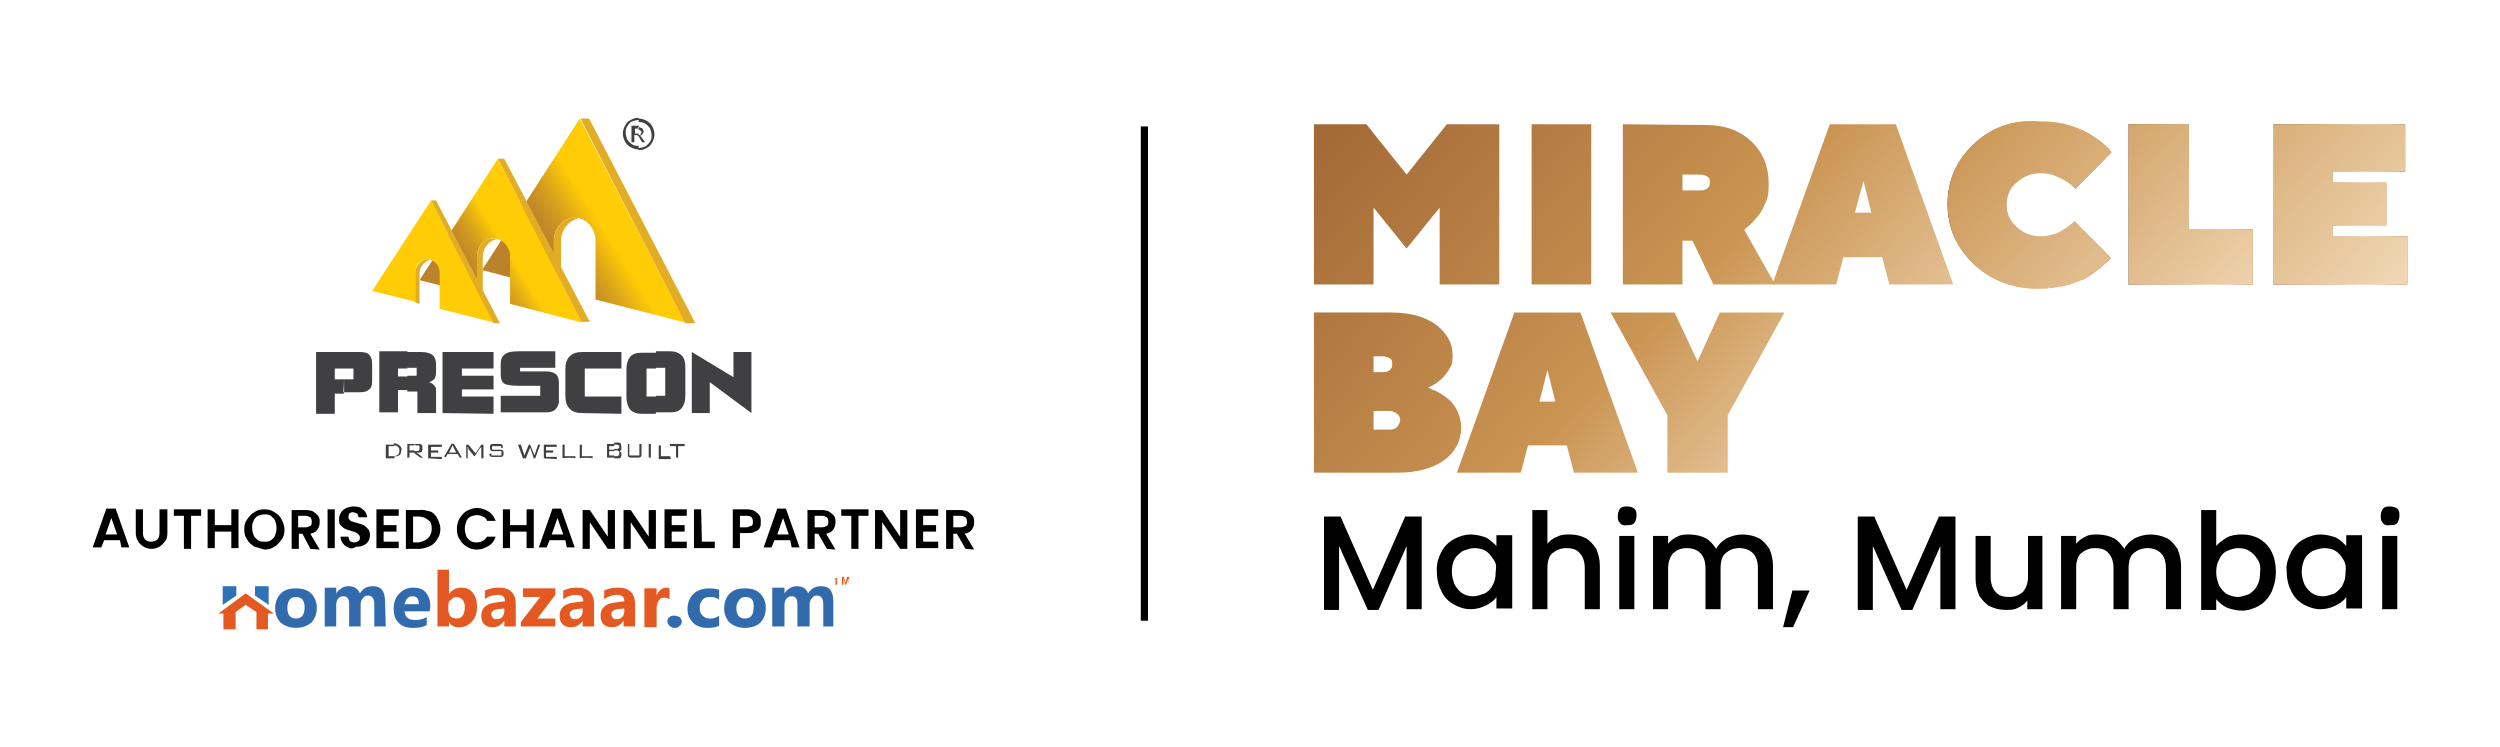 <?xml version="1.0" encoding="utf-8"?>
<!-- Generator: Adobe Illustrator 25.4.1, SVG Export Plug-In . SVG Version: 6.00 Build 0)  -->
<svg version="1.1" id="Layer_1" xmlns="http://www.w3.org/2000/svg" xmlns:xlink="http://www.w3.org/1999/xlink" x="0px" y="0px"
	 viewBox="0 0 348 104" style="enable-background:new 0 0 348 104;" xml:space="preserve">
<style type="text/css">
	.st0{fill:none;stroke:#000000;stroke-width:1.006;stroke-miterlimit:10;}
	.st1{enable-background:new    ;}
	
		.st2{clip-path:url(#SVGID_00000144318520001090330580000005434968428307302843_);fill:url(#SVGID_00000131329538558610398590000017025266857178249650_);}
	
		.st3{clip-path:url(#SVGID_00000062173940949204207710000013420872280905755776_);fill:url(#SVGID_00000096035847222933374050000012609843852966047398_);}
	
		.st4{clip-path:url(#SVGID_00000136400861585030673220000009385840537287651209_);fill:url(#SVGID_00000070816202709597401740000013222703335726615989_);}
	
		.st5{clip-path:url(#SVGID_00000090258993896213629410000006746309266534526351_);fill:url(#SVGID_00000062185307910219216470000000939999333803011732_);}
	.st6{fill:url(#SVGID_00000159434351346393709740000007304774682437013930_);}
	
		.st7{clip-path:url(#SVGID_00000003095370725673367190000006576890580094458771_);fill:url(#SVGID_00000102509772136158181700000016496986588544945299_);}
	.st8{fill:url(#SVGID_00000145756999079512887180000009605961047969959830_);}
	
		.st9{clip-path:url(#SVGID_00000090990810162060611270000013693613470604912275_);fill:url(#SVGID_00000100361150204317844730000007545567145470723983_);}
	.st10{fill:url(#SVGID_00000090263918876835487410000005557760823578699915_);}
	
		.st11{clip-path:url(#SVGID_00000023973455977482266380000010734813958312283019_);fill:url(#SVGID_00000152237471777233692530000003929608644976935077_);}
	
		.st12{clip-path:url(#SVGID_00000149376943961141094030000013058212332640410786_);fill:url(#SVGID_00000136370159514329268870000007539218680568403846_);}
	
		.st13{clip-path:url(#SVGID_00000153694226606476339130000011440119572758434191_);fill:url(#SVGID_00000063606508920449121460000015979823915139797390_);}
	
		.st14{clip-path:url(#SVGID_00000003068779231752930450000009694083450386127769_);fill:url(#SVGID_00000158031278962646646570000009363204185603198655_);}
	.st15{fill-rule:evenodd;clip-rule:evenodd;fill:#404042;}
	
		.st16{clip-path:url(#SVGID_00000170247045583988244830000007318814523761093538_);fill:url(#SVGID_00000127749580183593646540000010484553116487529127_);}
	.st17{fill-rule:evenodd;clip-rule:evenodd;fill:#E2AC24;}
	
		.st18{clip-path:url(#SVGID_00000049182874572984564390000007407294649244136332_);fill:url(#SVGID_00000053512103868239987680000001805564027026770312_);}
	.st19{fill-rule:evenodd;clip-rule:evenodd;fill:#FFCC06;}
	.st20{fill:#404042;}
	.st21{fill:#326AAE;}
	.st22{fill:#E45921;}
	.st23{fill-rule:evenodd;clip-rule:evenodd;fill:#2F72B8;}
	.st24{fill-rule:evenodd;clip-rule:evenodd;fill:#E45921;}
</style>
<g>
	<line class="st0" x1="159.3" y1="17.6" x2="159.3" y2="86.4"/>
	<g>
		<g class="st1">
			<path d="M197.9,71.9v12.9h-2.1V76l-3.9,8.9h-1.5l-4-8.9v8.9h-2.1V71.9h2.3l4.5,10.2l4.5-10.2H197.9z"/>
			<path d="M200.6,76.9c0.4-0.8,1-1.4,1.7-1.8s1.6-0.7,2.4-0.7c0.8,0,1.5,0.2,2.1,0.4c0.6,0.3,1,0.7,1.5,1.2v-1.5h2.2v10.2h-2.2
				v-1.6c-0.3,0.5-0.9,0.9-1.5,1.2s-1.3,0.5-2.1,0.5c-0.9,0-1.7-0.3-2.4-0.7c-0.7-0.4-1.3-1-1.7-1.9c-0.4-0.8-0.6-1.7-0.6-2.8
				S200.2,77.7,200.6,76.9z M207.9,77.9c-0.3-0.5-0.7-1-1.1-1.2c-0.4-0.3-1-0.4-1.6-0.4c-0.6,0-1,0.2-1.6,0.4
				c-0.4,0.3-0.9,0.7-1.1,1.1c-0.3,0.5-0.4,1.1-0.4,1.8c0,0.7,0.2,1.3,0.4,1.8c0.3,0.5,0.7,1,1.1,1.2c0.4,0.3,1,0.4,1.5,0.4
				c0.5,0,1-0.2,1.6-0.4c0.5-0.3,0.9-0.7,1.1-1.2c0.3-0.5,0.4-1.1,0.4-1.8C208.3,78.9,208.3,78.4,207.9,77.9z"/>
			<path d="M220.7,74.9c0.6,0.3,1.1,0.9,1.5,1.5c0.3,0.7,0.5,1.5,0.5,2.3v6.1h-2.1v-5.7c0-1-0.3-1.7-0.7-2.1c-0.4-0.5-1-0.7-1.9-0.7
				c-0.8,0-1.4,0.3-1.9,0.7c-0.5,0.4-0.7,1.2-0.7,2.1v5.7h-2.1V71h2.1v4.7c0.3-0.4,0.8-0.8,1.4-1c0.5-0.3,1.1-0.3,1.8-0.3
				C219.4,74.4,220.1,74.6,220.7,74.9z"/>
			<path d="M225.5,72.8c-0.3-0.3-0.3-0.6-0.3-1c0-0.3,0.1-0.7,0.3-1c0.3-0.3,0.6-0.3,1-0.3s0.7,0.1,1,0.3c0.3,0.3,0.3,0.6,0.3,1
				c0,0.3-0.1,0.7-0.3,1c-0.3,0.3-0.6,0.3-1,0.3C226.1,73.2,225.7,73.1,225.5,72.8z M227.5,74.6v10.2h-2.1V74.6H227.5z"/>
			<path d="M244.8,74.9c0.6,0.3,1.1,0.9,1.5,1.5c0.3,0.7,0.5,1.5,0.5,2.3v6.1h-2.1v-5.7c0-1-0.3-1.7-0.7-2.1c-0.4-0.4-1-0.7-1.9-0.7
				s-1.4,0.3-1.9,0.7c-0.5,0.4-0.7,1.2-0.7,2.1v5.7h-2.1v-5.7c0-1-0.3-1.7-0.7-2.1c-0.4-0.4-1-0.7-1.9-0.7s-1.4,0.3-1.9,0.7
				c-0.4,0.5-0.7,1.2-0.7,2.1v5.7h-2.1V74.6h2.1v1.1c0.3-0.4,0.8-0.8,1.3-1c0.5-0.3,1.1-0.3,1.7-0.3c0.8,0,1.6,0.2,2.2,0.5
				s1.1,0.9,1.5,1.5c0.3-0.6,0.8-1.1,1.5-1.5c0.7-0.3,1.4-0.5,2.1-0.5C243.4,74.4,244.2,74.6,244.8,74.9z"/>
			<path d="M251.9,82.2l-2.3,5.1h-1.4l1.3-5.1H251.9z"/>
			<path d="M272.2,71.9v12.9h-2.1V76l-3.9,8.9h-1.5l-4-8.9v8.9h-2.1V71.9h2.3l4.5,10.2l4.5-10.2H272.2z"/>
			<path d="M284.3,74.6v10.2h-2.1v-1.2c-0.3,0.4-0.8,0.8-1.3,1c-0.5,0.3-1.1,0.3-1.7,0.3c-0.8,0-1.6-0.2-2.2-0.5
				c-0.6-0.3-1.1-0.9-1.5-1.5c-0.3-0.7-0.5-1.5-0.5-2.3v-6h2.1v5.7c0,1,0.3,1.7,0.7,2.1c0.4,0.5,1,0.7,1.9,0.7
				c0.8,0,1.4-0.3,1.9-0.7c0.4-0.5,0.7-1.2,0.7-2.1v-5.7C282.3,74.6,284.3,74.6,284.3,74.6z"/>
			<path d="M301.6,74.9c0.6,0.3,1.1,0.9,1.5,1.5c0.3,0.7,0.5,1.5,0.5,2.3v6.1h-2.1v-5.7c0-1-0.3-1.7-0.7-2.1c-0.4-0.4-1-0.7-1.9-0.7
				c-0.8,0-1.4,0.3-1.9,0.7c-0.5,0.4-0.7,1.2-0.7,2.1v5.7h-2.1v-5.7c0-1-0.3-1.7-0.7-2.1c-0.4-0.5-1-0.7-1.9-0.7
				c-0.8,0-1.4,0.3-1.9,0.7c-0.5,0.4-0.7,1.2-0.7,2.1v5.7h-2.1V74.6h2.1v1.1c0.3-0.4,0.8-0.8,1.3-1c0.5-0.3,1.1-0.3,1.7-0.3
				c0.8,0,1.6,0.2,2.2,0.5c0.6,0.3,1.1,0.9,1.5,1.5c0.3-0.6,0.8-1.1,1.5-1.5c0.7-0.3,1.4-0.5,2.1-0.5
				C300.2,74.4,300.9,74.6,301.6,74.9z"/>
			<path d="M310,74.8c0.6-0.3,1.3-0.4,2.1-0.4c0.9,0,1.7,0.2,2.4,0.6s1.3,1,1.7,1.8c0.4,0.8,0.6,1.7,0.6,2.8c0,1-0.2,1.9-0.6,2.8
				c-0.4,0.8-1,1.5-1.7,1.9s-1.6,0.7-2.4,0.7c-0.8,0-1.5-0.2-2.1-0.4c-0.6-0.3-1.1-0.7-1.5-1.2v1.5h-2.1V71h2.1v5
				C308.8,75.6,309.4,75.2,310,74.8z M314.2,77.8c-0.3-0.5-0.7-0.9-1.1-1.1c-0.4-0.3-1-0.4-1.6-0.4c-0.5,0-1,0.2-1.5,0.4
				s-0.9,0.7-1.1,1.2c-0.3,0.5-0.4,1.1-0.4,1.8c0,0.7,0.2,1.3,0.4,1.8c0.3,0.5,0.7,1,1.1,1.2s1,0.4,1.5,0.4c0.5,0,1-0.2,1.6-0.4
				c0.4-0.3,0.9-0.7,1.1-1.2c0.3-0.5,0.4-1.1,0.4-1.8C314.7,79,314.6,78.3,314.2,77.8z"/>
			<path d="M318.9,76.9c0.4-0.8,1-1.4,1.7-1.8c0.7-0.4,1.6-0.7,2.4-0.7c0.8,0,1.5,0.2,2.1,0.4c0.6,0.3,1,0.7,1.5,1.2v-1.5h2.2v10.2
				h-2.2v-1.6c-0.3,0.5-0.9,0.9-1.5,1.2c-0.6,0.3-1.3,0.5-2.1,0.5c-0.9,0-1.7-0.3-2.4-0.7c-0.7-0.4-1.3-1-1.7-1.9
				c-0.4-0.8-0.6-1.7-0.6-2.8C318.2,78.6,318.5,77.7,318.9,76.9z M326.2,77.9c-0.3-0.5-0.7-1-1.1-1.2c-0.4-0.3-1-0.4-1.6-0.4
				c-0.5,0-1,0.2-1.6,0.4c-0.5,0.3-0.9,0.7-1.1,1.1s-0.4,1.1-0.4,1.8c0,0.7,0.2,1.3,0.4,1.8c0.3,0.5,0.7,1,1.1,1.2
				c0.4,0.3,1,0.4,1.5,0.4s1-0.2,1.6-0.4c0.4-0.3,0.9-0.7,1.1-1.2c0.3-0.5,0.4-1.1,0.4-1.8C326.6,78.9,326.5,78.4,326.2,77.9z"/>
			<path d="M331.7,72.8c-0.3-0.3-0.3-0.6-0.3-1c0-0.3,0.1-0.7,0.3-1c0.3-0.3,0.6-0.3,1-0.3s0.7,0.1,1,0.3c0.3,0.3,0.3,0.6,0.3,1
				c0,0.3-0.1,0.7-0.3,1c-0.3,0.3-0.6,0.3-1,0.3C332.3,73.2,331.9,73.1,331.7,72.8z M333.7,74.6v10.2h-2.1V74.6H333.7z"/>
		</g>
		<g>
			<g>
				<g>
					<g>
						<g>
							<defs>
								<polygon id="SVGID_1_" points="201.4,17.3 208.7,17.3 208.7,39.6 200.4,39.6 200.4,28.9 195.8,34.6 191.2,28.9 191.2,39.6 
									182.9,39.6 182.9,17.3 190.2,17.3 195.8,24.3 								"/>
							</defs>
							<clipPath id="SVGID_00000151535822835625039050000013698112462927394973_">
								<use xlink:href="#SVGID_1_"  style="overflow:visible;"/>
							</clipPath>
							
								<linearGradient id="SVGID_00000103970975293218191170000013174581254654172046_" gradientUnits="userSpaceOnUse" x1="-1938.264" y1="5.164" x2="-1937.774" y2="5.164" gradientTransform="matrix(408.381 379.723 -379.723 408.381 793656.438 733876.312)">
								<stop  offset="0" style="stop-color:#541513"/>
								<stop  offset="5.618000e-03" style="stop-color:#541513"/>
								<stop  offset="8.427000e-02" style="stop-color:#8C5027"/>
								<stop  offset="0.382" style="stop-color:#CA9452"/>
								<stop  offset="0.562" style="stop-color:#FFF1DB"/>
								<stop  offset="0.803" style="stop-color:#D6B089"/>
								<stop  offset="0.916" style="stop-color:#AA6B2E"/>
								<stop  offset="0.955" style="stop-color:#9B530D"/>
								<stop  offset="1" style="stop-color:#9B530D"/>
							</linearGradient>
							
								<polygon style="clip-path:url(#SVGID_00000151535822835625039050000013698112462927394973_);fill:url(#SVGID_00000103970975293218191170000013174581254654172046_);" points="
								194.9,4.4 219.8,27.6 196.7,52.4 171.8,29.2 							"/>
						</g>
					</g>
				</g>
			</g>
			<g>
				<g>
					<g>
						<g>
							<defs>
								<rect id="SVGID_00000101822621641366113220000004158439853996521896_" x="213.2" y="17.3" width="8.3" height="22.3"/>
							</defs>
							<clipPath id="SVGID_00000076576093139743442730000014647891916377531780_">
								<use xlink:href="#SVGID_00000101822621641366113220000004158439853996521896_"  style="overflow:visible;"/>
							</clipPath>
							
								<linearGradient id="SVGID_00000148645893275065006050000006374823517729958308_" gradientUnits="userSpaceOnUse" x1="-1938.264" y1="5.191" x2="-1937.774" y2="5.191" gradientTransform="matrix(408.381 379.723 -379.723 408.381 793676.75 733854.438)">
								<stop  offset="0" style="stop-color:#541513"/>
								<stop  offset="5.618000e-03" style="stop-color:#541513"/>
								<stop  offset="8.427000e-02" style="stop-color:#8C5027"/>
								<stop  offset="0.382" style="stop-color:#CA9452"/>
								<stop  offset="0.562" style="stop-color:#FFF1DB"/>
								<stop  offset="0.803" style="stop-color:#D6B089"/>
								<stop  offset="0.916" style="stop-color:#AA6B2E"/>
								<stop  offset="0.955" style="stop-color:#9B530D"/>
								<stop  offset="1" style="stop-color:#9B530D"/>
							</linearGradient>
							
								<polygon style="clip-path:url(#SVGID_00000076576093139743442730000014647891916377531780_);fill:url(#SVGID_00000148645893275065006050000006374823517729958308_);" points="
								217,13.1 232.6,27.6 217.6,43.7 202.1,29.2 							"/>
						</g>
					</g>
				</g>
			</g>
			<g>
				<g>
					<g>
						<g>
							<defs>
								<path id="SVGID_00000060031528658150238190000012960676450158374334_" d="M234.2,24.3h2.5c0.3,0,0.7,0.1,1,0.3
									c0.3,0.2,0.3,0.4,0.3,0.8s-0.1,0.6-0.3,0.8c-0.3,0.2-0.5,0.3-1,0.3h-2.5V24.3z M225.9,17.3v22.3h8.3v-6.1h1.4l2.9,6.1h8.6
									l-4.3-7.6l0.3-0.3c0.3-0.2,0.5-0.4,0.9-0.8c0.3-0.3,0.7-0.8,1-1.2c0.3-0.4,0.6-1.1,0.9-1.8c0.3-0.7,0.3-1.6,0.3-2.4
									c0-2.3-0.8-4.3-2.4-5.8c-1.7-1.6-3.8-2.3-6.4-2.3L225.9,17.3L225.9,17.3z"/>
							</defs>
							<clipPath id="SVGID_00000021806112432822791690000014012540344420137379_">
								<use xlink:href="#SVGID_00000060031528658150238190000012960676450158374334_"  style="overflow:visible;"/>
							</clipPath>
							
								<linearGradient id="SVGID_00000096046811368629924920000014008122617216187289_" gradientUnits="userSpaceOnUse" x1="-1938.264" y1="5.208" x2="-1937.774" y2="5.208" gradientTransform="matrix(408.381 379.723 -379.723 408.381 793692.25 733837.812)">
								<stop  offset="0" style="stop-color:#541513"/>
								<stop  offset="5.618000e-03" style="stop-color:#541513"/>
								<stop  offset="8.427000e-02" style="stop-color:#8C5027"/>
								<stop  offset="0.382" style="stop-color:#CA9452"/>
								<stop  offset="0.562" style="stop-color:#FFF1DB"/>
								<stop  offset="0.803" style="stop-color:#D6B089"/>
								<stop  offset="0.916" style="stop-color:#AA6B2E"/>
								<stop  offset="0.955" style="stop-color:#9B530D"/>
								<stop  offset="1" style="stop-color:#9B530D"/>
							</linearGradient>
							
								<polygon style="clip-path:url(#SVGID_00000021806112432822791690000014012540344420137379_);fill:url(#SVGID_00000096046811368629924920000014008122617216187289_);" points="
								235.8,6.7 258.3,27.6 237.3,50.2 214.8,29.2 							"/>
						</g>
					</g>
				</g>
			</g>
			<g>
				<g>
					<g>
						<g>
							<defs>
								<path id="SVGID_00000031198145271956466090000009258423952198040476_" d="M259.4,25.2l1.1,4.4h-2.3L259.4,25.2z M254.7,17.3
									l-8,22.3h8.9l1-3.8h5.4l1,3.8h8.9l-8-22.3H254.7z"/>
							</defs>
							<clipPath id="SVGID_00000026847844679113002710000007440453822941995191_">
								<use xlink:href="#SVGID_00000031198145271956466090000009258423952198040476_"  style="overflow:visible;"/>
							</clipPath>
							
								<linearGradient id="SVGID_00000153693215309344958280000014032524291005129919_" gradientUnits="userSpaceOnUse" x1="-1938.264" y1="5.234" x2="-1937.774" y2="5.234" gradientTransform="matrix(408.381 379.723 -379.723 408.381 793712.812 733815.688)">
								<stop  offset="0" style="stop-color:#541513"/>
								<stop  offset="5.618000e-03" style="stop-color:#541513"/>
								<stop  offset="8.427000e-02" style="stop-color:#8C5027"/>
								<stop  offset="0.382" style="stop-color:#CA9452"/>
								<stop  offset="0.595" style="stop-color:#FFF1DB"/>
								<stop  offset="0.827" style="stop-color:#D6B089"/>
								<stop  offset="0.922" style="stop-color:#AA6B2E"/>
								<stop  offset="0.955" style="stop-color:#9B530D"/>
								<stop  offset="1" style="stop-color:#9B530D"/>
							</linearGradient>
							
								<polygon style="clip-path:url(#SVGID_00000026847844679113002710000007440453822941995191_);fill:url(#SVGID_00000153693215309344958280000014032524291005129919_);" points="
								258.5,4.7 283.1,27.6 260.3,52.2 235.7,29.2 							"/>
						</g>
					</g>
				</g>
			</g>
			<g>
				<g>
					
						<linearGradient id="SVGID_00000021802394093441013130000016785991856604304025_" gradientUnits="userSpaceOnUse" x1="271.022" y1="-444.462" x2="293.822" y2="-444.462" gradientTransform="matrix(1 0 0 -1 0 -416)">
						<stop  offset="0" style="stop-color:#541513"/>
						<stop  offset="5.618000e-03" style="stop-color:#541513"/>
						<stop  offset="8.427000e-02" style="stop-color:#8C5027"/>
						<stop  offset="0.382" style="stop-color:#CA9452"/>
						<stop  offset="0.562" style="stop-color:#FFF1DB"/>
						<stop  offset="0.803" style="stop-color:#D6B089"/>
						<stop  offset="0.916" style="stop-color:#AA6B2E"/>
						<stop  offset="0.955" style="stop-color:#9B530D"/>
						<stop  offset="1" style="stop-color:#9B530D"/>
					</linearGradient>
					
						<path id="SVGID_00000140003703873491223910000008453620950487885963_" style="fill:url(#SVGID_00000021802394093441013130000016785991856604304025_);" d="
						M274.7,20.1c-2.4,2.3-3.6,5.1-3.6,8.3s1.2,6,3.6,8.3c2.4,2.3,5.5,3.5,9.1,3.5c1.2,0,2.4-0.2,3.6-0.4c1.1-0.3,2.1-0.7,2.8-1
						c0.7-0.4,1.4-0.9,2-1.4c0.6-0.5,1-0.9,1.2-1c0.2-0.2,0.3-0.3,0.4-0.5l-5-5.1l-0.6,0.5c-0.3,0.3-1,0.7-1.7,1.1
						c-0.8,0.3-1.7,0.5-2.4,0.5c-1.3,0-2.4-0.4-3.4-1.3c-1-0.9-1.4-1.9-1.4-3.1c0-1.2,0.4-2.3,1.4-3.1c1-0.9,2.1-1.3,3.4-1.3
						c0.9,0,1.7,0.2,2.5,0.6c0.9,0.4,1.4,0.8,1.7,1c0.3,0.3,0.4,0.4,0.6,0.6l5-5.1l-0.3-0.4c-0.3-0.3-0.7-0.7-1.2-1.1
						c-0.6-0.4-1.2-0.9-2-1.3c-0.8-0.4-1.7-0.8-2.9-1.1c-1.1-0.3-2.3-0.4-3.6-0.4C280.2,16.6,277.1,17.8,274.7,20.1"/>
				</g>
				<g>
					<g>
						<g>
							<defs>
								<path id="SVGID_00000149384359751368061200000008080674080476829368_" d="M274.7,20.1c-2.4,2.3-3.6,5.1-3.6,8.3
									s1.2,6,3.6,8.3c2.4,2.3,5.5,3.5,9.1,3.5c1.2,0,2.4-0.2,3.6-0.4c1.1-0.3,2.1-0.7,2.8-1c0.7-0.4,1.4-0.9,2-1.4
									c0.6-0.5,1-0.9,1.2-1c0.2-0.2,0.3-0.3,0.4-0.5l-5-5.1l-0.6,0.5c-0.3,0.3-1,0.7-1.7,1.1c-0.8,0.3-1.7,0.5-2.4,0.5
									c-1.3,0-2.4-0.4-3.4-1.3c-1-0.9-1.4-1.9-1.4-3.1c0-1.2,0.4-2.3,1.4-3.1c1-0.9,2.1-1.3,3.4-1.3c0.9,0,1.7,0.2,2.5,0.6
									c0.9,0.4,1.4,0.8,1.7,1c0.3,0.3,0.4,0.4,0.6,0.6l5-5.1l-0.3-0.4c-0.3-0.3-0.7-0.7-1.2-1.1c-0.6-0.4-1.2-0.9-2-1.3
									c-0.8-0.4-1.7-0.8-2.9-1.1c-1.1-0.3-2.3-0.4-3.6-0.4C280.2,16.6,277.1,17.8,274.7,20.1"/>
							</defs>
							<clipPath id="SVGID_00000179628349519709689010000007046176052407838391_">
								<use xlink:href="#SVGID_00000149384359751368061200000008080674080476829368_"  style="overflow:visible;"/>
							</clipPath>
							
								<linearGradient id="SVGID_00000049922343507784642130000015387053590528857791_" gradientUnits="userSpaceOnUse" x1="-1938.264" y1="5.277" x2="-1937.774" y2="5.277" gradientTransform="matrix(408.381 379.723 -379.723 408.381 793739.625 733786.812)">
								<stop  offset="0" style="stop-color:#541513"/>
								<stop  offset="5.618000e-03" style="stop-color:#541513"/>
								<stop  offset="8.427000e-02" style="stop-color:#8C5027"/>
								<stop  offset="0.429" style="stop-color:#CA9452"/>
								<stop  offset="0.657" style="stop-color:#FFF1DB"/>
								<stop  offset="0.824" style="stop-color:#D6B089"/>
								<stop  offset="0.921" style="stop-color:#AA6B2E"/>
								<stop  offset="0.955" style="stop-color:#9B530D"/>
								<stop  offset="1" style="stop-color:#9B530D"/>
							</linearGradient>
							
								<polygon style="clip-path:url(#SVGID_00000179628349519709689010000007046176052407838391_);fill:url(#SVGID_00000049922343507784642130000015387053590528857791_);" points="
								281.6,5.3 305.6,27.6 283.2,51.6 259.2,29.2 							"/>
						</g>
					</g>
				</g>
			</g>
			<g>
				<g>
					
						<linearGradient id="SVGID_00000121973107125893269230000014987800717997768585_" gradientUnits="userSpaceOnUse" x1="296.362" y1="-444.419" x2="313.577" y2="-444.419" gradientTransform="matrix(1 0 0 -1 0 -416)">
						<stop  offset="0" style="stop-color:#541513"/>
						<stop  offset="5.618000e-03" style="stop-color:#541513"/>
						<stop  offset="8.427000e-02" style="stop-color:#8C5027"/>
						<stop  offset="0.452" style="stop-color:#CA9452"/>
						<stop  offset="0.664" style="stop-color:#FFF1DB"/>
						<stop  offset="0.824" style="stop-color:#D6B089"/>
						<stop  offset="0.921" style="stop-color:#AA6B2E"/>
						<stop  offset="0.955" style="stop-color:#9B530D"/>
						<stop  offset="1" style="stop-color:#9B530D"/>
					</linearGradient>
					
						<polygon id="SVGID_00000029731021901003426670000004444399898157357725_" style="fill:url(#SVGID_00000121973107125893269230000014987800717997768585_);" points="
						296.3,17.3 296.3,39.6 313.6,39.6 313.6,31.9 304.7,31.9 304.7,17.3 					"/>
				</g>
				<g>
					<g>
						<g>
							<defs>
								<polygon id="SVGID_00000123434124856665221510000011699994312385300874_" points="296.3,17.3 296.3,39.6 313.6,39.6 
									313.6,31.9 304.7,31.9 304.7,17.3 								"/>
							</defs>
							<clipPath id="SVGID_00000183213012731426316390000004731223014205625488_">
								<use xlink:href="#SVGID_00000123434124856665221510000011699994312385300874_"  style="overflow:visible;"/>
							</clipPath>
							
								<linearGradient id="SVGID_00000176014852509334860170000011174112083793817764_" gradientUnits="userSpaceOnUse" x1="-1938.264" y1="5.291" x2="-1937.774" y2="5.291" gradientTransform="matrix(408.381 379.723 -379.723 408.381 793755.438 733769.875)">
								<stop  offset="0" style="stop-color:#541513"/>
								<stop  offset="5.618000e-03" style="stop-color:#541513"/>
								<stop  offset="8.427000e-02" style="stop-color:#8C5027"/>
								<stop  offset="0.452" style="stop-color:#CA9452"/>
								<stop  offset="0.664" style="stop-color:#FFF1DB"/>
								<stop  offset="0.824" style="stop-color:#D6B089"/>
								<stop  offset="0.921" style="stop-color:#AA6B2E"/>
								<stop  offset="0.955" style="stop-color:#9B530D"/>
								<stop  offset="1" style="stop-color:#9B530D"/>
							</linearGradient>
							
								<polygon style="clip-path:url(#SVGID_00000183213012731426316390000004731223014205625488_);fill:url(#SVGID_00000176014852509334860170000011174112083793817764_);" points="
								304.3,8.7 324.7,27.6 305.6,48.2 285.2,29.2 							"/>
						</g>
					</g>
				</g>
			</g>
			<g>
				<g>
					
						<linearGradient id="SVGID_00000171704394038364026370000014000687070704786820_" gradientUnits="userSpaceOnUse" x1="316.446" y1="-444.419" x2="335.092" y2="-444.419" gradientTransform="matrix(1 0 0 -1 0 -416)">
						<stop  offset="0" style="stop-color:#541513"/>
						<stop  offset="5.618000e-03" style="stop-color:#541513"/>
						<stop  offset="8.427000e-02" style="stop-color:#8C5027"/>
						<stop  offset="0.452" style="stop-color:#CA9452"/>
						<stop  offset="0.664" style="stop-color:#FFF1DB"/>
						<stop  offset="0.824" style="stop-color:#D6B089"/>
						<stop  offset="0.921" style="stop-color:#AA6B2E"/>
						<stop  offset="0.955" style="stop-color:#9B530D"/>
						<stop  offset="1" style="stop-color:#9B530D"/>
					</linearGradient>
					
						<polygon id="SVGID_00000088131851520255069900000008027334421450841001_" style="fill:url(#SVGID_00000171704394038364026370000014000687070704786820_);" points="
						316.5,17.3 316.5,39.6 335.1,39.6 335.1,32.9 324.7,32.9 324.7,31.4 332.2,31.4 332.2,25.4 324.7,25.4 324.7,23.9 334.8,23.9 
						334.8,17.3 					"/>
				</g>
				<g>
					<g>
						<g>
							<defs>
								<polygon id="SVGID_00000152948576985692256810000006052464897174875561_" points="316.5,17.3 316.5,39.6 335.1,39.6 
									335.1,32.9 324.7,32.9 324.7,31.4 332.2,31.4 332.2,25.4 324.7,25.4 324.7,23.9 334.8,23.9 334.8,17.3 								"/>
							</defs>
							<clipPath id="SVGID_00000031907659538387215070000014900303174283301541_">
								<use xlink:href="#SVGID_00000152948576985692256810000006052464897174875561_"  style="overflow:visible;"/>
							</clipPath>
							
								<linearGradient id="SVGID_00000144321770798345018210000006808446523268995471_" gradientUnits="userSpaceOnUse" x1="-1938.264" y1="5.328" x2="-1937.774" y2="5.328" gradientTransform="matrix(408.381 379.723 -379.723 408.381 793779.125 733744.312)">
								<stop  offset="0" style="stop-color:#541513"/>
								<stop  offset="5.618000e-03" style="stop-color:#541513"/>
								<stop  offset="8.427000e-02" style="stop-color:#8C5027"/>
								<stop  offset="0.479" style="stop-color:#CA9452"/>
								<stop  offset="0.715" style="stop-color:#FFF1DB"/>
								<stop  offset="0.824" style="stop-color:#D6B089"/>
								<stop  offset="0.921" style="stop-color:#AA6B2E"/>
								<stop  offset="0.955" style="stop-color:#9B530D"/>
								<stop  offset="1" style="stop-color:#9B530D"/>
							</linearGradient>
							
								<polygon style="clip-path:url(#SVGID_00000031907659538387215070000014900303174283301541_);fill:url(#SVGID_00000144321770798345018210000006808446523268995471_);" points="
								325.1,8 346.2,27.6 326.5,48.9 305.3,29.2 							"/>
						</g>
					</g>
				</g>
			</g>
			<g>
				<g>
					<g>
						<g>
							<defs>
								<path id="SVGID_00000077313021343008930820000000857821580301757586_" d="M191.2,57.2h2.3c0.3,0,0.7,0.2,1,0.4
									c0.3,0.3,0.4,0.5,0.4,0.9c0,0.3-0.2,0.6-0.4,0.9c-0.3,0.3-0.6,0.4-1,0.4h-2.3V57.2z M191.2,49.6h1.3c0.3,0,0.7,0.1,1,0.3
									c0.3,0.2,0.3,0.4,0.3,0.8c0,0.3-0.1,0.6-0.3,0.8c-0.3,0.2-0.5,0.3-1,0.3h-1.3V49.6z M182.9,43.5v22.3h11.5
									c2.9,0,5.1-0.6,6.7-1.8c1.6-1.2,2.3-2.8,2.3-4.5c0-0.8-0.2-1.5-0.5-2.2c-0.3-0.7-0.7-1.2-1.1-1.6c-0.4-0.3-0.9-0.7-1.4-1
									c-0.5-0.3-0.9-0.4-1.1-0.5c-0.2-0.1-0.3-0.2-0.5-0.2l0.3-0.2c0.3-0.1,0.5-0.3,0.9-0.5c0.3-0.3,0.7-0.5,1-0.9
									c0.3-0.3,0.6-0.8,0.9-1.3c0.3-0.5,0.3-1.1,0.3-1.7c0-1.7-0.8-3-2.3-4.2c-1.5-1.1-3.6-1.7-6.3-1.7L182.9,43.5L182.9,43.5
									L182.9,43.5z"/>
							</defs>
							<clipPath id="SVGID_00000138541843568528116650000001934396603058793106_">
								<use xlink:href="#SVGID_00000077313021343008930820000000857821580301757586_"  style="overflow:visible;"/>
							</clipPath>
							
								<linearGradient id="SVGID_00000014606513037757649120000001658375442910935202_" gradientUnits="userSpaceOnUse" x1="-1938.264" y1="5.118" x2="-1937.774" y2="5.118" gradientTransform="matrix(408.381 379.723 -379.723 408.381 793624.812 733910.312)">
								<stop  offset="0" style="stop-color:#541513"/>
								<stop  offset="5.618000e-03" style="stop-color:#541513"/>
								<stop  offset="8.427000e-02" style="stop-color:#8C5027"/>
								<stop  offset="0.382" style="stop-color:#CA9452"/>
								<stop  offset="0.562" style="stop-color:#FFF1DB"/>
								<stop  offset="0.803" style="stop-color:#D6B089"/>
								<stop  offset="0.916" style="stop-color:#AA6B2E"/>
								<stop  offset="0.955" style="stop-color:#9B530D"/>
								<stop  offset="1" style="stop-color:#9B530D"/>
							</linearGradient>
							
								<polygon style="clip-path:url(#SVGID_00000138541843568528116650000001934396603058793106_);fill:url(#SVGID_00000014606513037757649120000001658375442910935202_);" points="
								192.5,33.2 214.6,53.8 193.9,76.1 171.8,55.5 							"/>
						</g>
					</g>
				</g>
			</g>
			<g>
				<g>
					<g>
						<g>
							<defs>
								<path id="SVGID_00000011027130167707804570000012658061279314149053_" d="M215.4,51.5l1.1,4.4h-2.2L215.4,51.5z M210.8,43.5
									l-8,22.3h8.9l1-3.8h5.4l1,3.8h8.9l-8-22.3H210.8z"/>
							</defs>
							<clipPath id="SVGID_00000121259379503990228820000002020866652432773516_">
								<use xlink:href="#SVGID_00000011027130167707804570000012658061279314149053_"  style="overflow:visible;"/>
							</clipPath>
							
								<linearGradient id="SVGID_00000012468057038246343800000005628756867069672620_" gradientUnits="userSpaceOnUse" x1="-1938.264" y1="5.143" x2="-1937.774" y2="5.143" gradientTransform="matrix(408.381 379.723 -379.723 408.381 793644.562 733889.125)">
								<stop  offset="0" style="stop-color:#541513"/>
								<stop  offset="5.618000e-03" style="stop-color:#541513"/>
								<stop  offset="8.427000e-02" style="stop-color:#8C5027"/>
								<stop  offset="0.382" style="stop-color:#CA9452"/>
								<stop  offset="0.562" style="stop-color:#FFF1DB"/>
								<stop  offset="0.803" style="stop-color:#D6B089"/>
								<stop  offset="0.916" style="stop-color:#AA6B2E"/>
								<stop  offset="0.955" style="stop-color:#9B530D"/>
								<stop  offset="1" style="stop-color:#9B530D"/>
							</linearGradient>
							
								<polygon style="clip-path:url(#SVGID_00000121259379503990228820000002020866652432773516_);fill:url(#SVGID_00000012468057038246343800000005628756867069672620_);" points="
								214.5,30.9 239.2,53.8 216.3,78.3 191.7,55.5 							"/>
						</g>
					</g>
				</g>
			</g>
			<g>
				<g>
					<g>
						<g>
							<defs>
								<polygon id="SVGID_00000096024814319486842190000006776969065715224201_" points="239.4,43.5 236.3,50.3 233.1,43.5 
									224.2,43.5 232.1,57.8 232.1,65.8 240.5,65.8 240.5,57.8 248.4,43.5 								"/>
							</defs>
							<clipPath id="SVGID_00000054237634810405004300000002225596189905800598_">
								<use xlink:href="#SVGID_00000096024814319486842190000006776969065715224201_"  style="overflow:visible;"/>
							</clipPath>
							
								<linearGradient id="SVGID_00000085929353440545113090000015948924712003078576_" gradientUnits="userSpaceOnUse" x1="-1938.264" y1="5.189" x2="-1937.774" y2="5.189" gradientTransform="matrix(408.381 379.723 -379.723 408.381 793671.812 733859.75)">
								<stop  offset="0" style="stop-color:#541513"/>
								<stop  offset="5.618000e-03" style="stop-color:#541513"/>
								<stop  offset="8.427000e-02" style="stop-color:#8C5027"/>
								<stop  offset="0.382" style="stop-color:#CA9452"/>
								<stop  offset="0.562" style="stop-color:#FFF1DB"/>
								<stop  offset="0.803" style="stop-color:#D6B089"/>
								<stop  offset="0.916" style="stop-color:#AA6B2E"/>
								<stop  offset="0.955" style="stop-color:#9B530D"/>
								<stop  offset="1" style="stop-color:#9B530D"/>
							</linearGradient>
							
								<polygon style="clip-path:url(#SVGID_00000054237634810405004300000002225596189905800598_);fill:url(#SVGID_00000085929353440545113090000015948924712003078576_);" points="
								235.4,31.4 259.6,53.8 237.2,77.9 213,55.5 							"/>
						</g>
					</g>
				</g>
			</g>
		</g>
	</g>
	<g>
		<g>
			<path class="st15" d="M91.3,57.5v-2.4h1.3v-3.9h-1.3v-2.3h2c0.7,0,1.2,0.2,1.6,0.6s0.5,1,0.5,1.7v3.9c0,0.8-0.2,1.3-0.5,1.7
				s-0.8,0.6-1.6,0.6h-2V57.5z M96.3,57.5V49l5.8,3.5V49h2.5v8.5l-5.8-4.3v4.3H96.3z M91.3,49v2.3H90v3.9h1.3v2.4h-2
				c-0.7,0-1.2-0.2-1.6-0.6c-0.3-0.4-0.5-1-0.5-1.7v-3.9c0-0.8,0.2-1.3,0.5-1.7s0.8-0.6,1.6-0.6h2V49z M56.7,54.3v-2H58v-1.1h-1.3
				V49h2c0.7,0,1.2,0.2,1.5,0.4c0.3,0.3,0.5,0.7,0.5,1.3v1.1c0,0.4-0.1,0.7-0.2,0.9c-0.2,0.2-0.4,0.4-0.8,0.5
				c0.4,0.1,0.6,0.3,0.8,0.5s0.2,0.5,0.2,0.9v2.9h-2.6v-3h-1.4V54.3z M61.6,57.5V49h7.1v2.3h-4.4v1h4.4v1.9h-4.4v1h4.4v2.4
				L61.6,57.5L61.6,57.5z M69.7,57.5v-2.4h5.5v-1.4h-3c-1,0-1.7-0.1-2-0.3s-0.5-0.6-0.5-1.2v-1.6c0-0.6,0.2-1,0.6-1.3s1-0.4,1.9-0.4
				h5.1v2.3h-4.9v0.5h3.5c0.7,0,1.1,0.1,1.5,0.4c0.3,0.3,0.4,0.7,0.4,1.2v2.6c0,0.4-0.2,0.8-0.5,1.1s-0.8,0.4-1.3,0.4h-6.3V57.5z
				 M81,57.5c-0.8,0-1.3-0.2-1.7-0.6c-0.4-0.4-0.6-1-0.6-1.7v-3.9c0-0.7,0.2-1.3,0.6-1.7s1-0.6,1.7-0.6h5.5v2.3h-5.1v3.9h5.1v2.4
				L81,57.5L81,57.5z M47.9,52.8h1.3v-1.5h-1.3V49h2.2c0.6,0,1.1,0.1,1.3,0.4c0.3,0.3,0.4,0.7,0.4,1.3V53c0,0.6-0.1,1-0.4,1.2
				c-0.3,0.3-0.7,0.4-1.3,0.4h-2.3L47.9,52.8L47.9,52.8z M56.7,49v2.3h-1.3v1.1h1.3v1.9h-1.3v3.1h-2.6v-8.5h3.9V49z M46.6,52.8h1.3
				v2h-1.3v2.8H44V49h3.9v2.3h-1.3C46.6,51.2,46.6,52.8,46.6,52.8z"/>
			<g>
				<g>
					<g>
						<defs>
							<path id="SVGID_00000127735041754398508590000003393610606090016676_" d="M67.1,37.6l10,2.6v-6.7c0-1.7,1.3-3.2,2.9-3.2
								s2.9,1.5,2.9,3.2v8.2l12.5,3.2L80.7,16.5L67.1,37.6z"/>
						</defs>
						<clipPath id="SVGID_00000040532624979313725040000008402423955806953109_">
							<use xlink:href="#SVGID_00000127735041754398508590000003393610606090016676_"  style="overflow:visible;"/>
						</clipPath>
						
							<linearGradient id="SVGID_00000108987202159166104240000014896197456166125229_" gradientUnits="userSpaceOnUse" x1="-1621.479" y1="565.332" x2="-1620.928" y2="565.332" gradientTransform="matrix(-12.359 7.723 7.723 12.359 -24323.08 5565.483)">
							<stop  offset="0" style="stop-color:#FFCC05"/>
							<stop  offset="3.875601e-02" style="stop-color:#FBC807"/>
							<stop  offset="0.456" style="stop-color:#D9A21B"/>
							<stop  offset="0.791" style="stop-color:#C48B27"/>
							<stop  offset="1" style="stop-color:#BC822B"/>
						</linearGradient>
						
							<polygon style="clip-path:url(#SVGID_00000040532624979313725040000008402423955806953109_);fill:url(#SVGID_00000108987202159166104240000014896197456166125229_);" points="
							108.1,37 75.1,57.6 54.5,24.5 87.5,3.8 						"/>
					</g>
				</g>
			</g>
			<path class="st17" d="M80,30.3L80,30.3c0.2,0,0.3,0,0.5,0.1c-1.3,0.3-2.4,1.6-2.4,3.1v7l-1-0.3v-6.7C77.1,31.8,78.4,30.3,80,30.3
				"/>
			<polygon class="st17" points="82,16.5 96.8,45 95.4,45 80.8,16.5 			"/>
			<path class="st17" d="M68.7,33.2L68.7,33.2c0.1,0,0.3,0,0.4,0.1c-1.1,0.2-1.9,1.3-1.9,2.5v5.6l-0.8-0.2v-5.4
				C66.4,34.3,67.4,33.2,68.7,33.2"/>
			<polygon class="st17" points="70.2,22.1 82.1,44.8 80.9,44.8 69.3,22.1 			"/>
			<path class="st15" d="M88.9,16.5c0.3,0,0.7,0.1,1.1,0.3c0.3,0.2,0.6,0.4,0.8,0.8s0.3,0.7,0.3,1.1s-0.1,0.7-0.3,1.1
				s-0.4,0.6-0.8,0.8c-0.3,0.2-0.7,0.3-1.1,0.3l0,0v-0.3l0,0c0.3,0,0.6-0.1,0.9-0.2c0.3-0.2,0.5-0.4,0.7-0.7
				c0.2-0.3,0.2-0.6,0.2-0.9s-0.1-0.6-0.2-0.9c-0.2-0.3-0.4-0.5-0.7-0.7C89.5,17,89.2,17,88.9,17l0,0V16.5L88.9,16.5z M88.9,19
				c0.1,0.1,0.2,0.3,0.3,0.5l0.2,0.3h0.4l-0.3-0.4c-0.1-0.2-0.2-0.3-0.3-0.4c-0.1-0.1-0.1-0.1-0.2-0.1c0.2,0,0.3-0.1,0.4-0.2
				s0.2-0.3,0.2-0.4s-0.1-0.2-0.1-0.3s-0.2-0.2-0.3-0.2c-0.1-0.1-0.2-0.1-0.4-0.1V18c0.1,0,0.2,0,0.2,0.1c0.1,0,0.1,0.1,0.2,0.1
				c0.1,0.1,0.1,0.1,0.1,0.2s-0.1,0.2-0.1,0.3c-0.1,0.1-0.2,0.1-0.3,0.1L88.9,19L88.9,19z M88.9,20.8c-0.4,0-0.7-0.1-1.1-0.3
				c-0.3-0.2-0.6-0.4-0.8-0.8s-0.3-0.7-0.3-1.1s0.1-0.7,0.3-1.1s0.4-0.6,0.8-0.8c0.3-0.2,0.7-0.3,1.1-0.3v0.3
				c-0.3,0-0.6,0.1-0.9,0.2s-0.5,0.4-0.7,0.7c-0.2,0.3-0.2,0.6-0.2,0.9s0.1,0.6,0.2,0.9c0.2,0.3,0.4,0.5,0.7,0.7
				c0.3,0.2,0.6,0.2,0.9,0.2V20.8z M88.9,17.5c-0.1,0-0.1,0-0.2,0h-0.8v2.3h0.4v-1h0.2c0.1,0,0.2,0,0.3,0.1c0,0,0.1,0,0.1,0.1v-0.4
				c-0.1,0-0.1,0-0.1,0h-0.4v-0.7h0.4c0.1,0,0.1,0,0.2,0C88.9,17.9,88.9,17.5,88.9,17.5z"/>
			<g>
				<g>
					<g>
						<defs>
							<path id="SVGID_00000173155330008459185880000003504702978444121254_" d="M58.4,39l8,2v-5.3c0-1.4,1-2.5,2.3-2.5
								c1.2,0,2.3,1.1,2.3,2.5v6.6l10,2.6L69.3,22.1L58.4,39z"/>
						</defs>
						<clipPath id="SVGID_00000135690125863889999040000016001231690094630571_">
							<use xlink:href="#SVGID_00000173155330008459185880000003504702978444121254_"  style="overflow:visible;"/>
						</clipPath>
						
							<linearGradient id="SVGID_00000103245247214136553560000007829619553961509815_" gradientUnits="userSpaceOnUse" x1="-1622.656" y1="568.719" x2="-1622.105" y2="568.719" gradientTransform="matrix(-11.885 7.427 7.427 11.885 -23439.69 5325.203)">
							<stop  offset="0" style="stop-color:#FFCC05"/>
							<stop  offset="8.234035e-02" style="stop-color:#F4C00B"/>
							<stop  offset="0.306" style="stop-color:#DCA519"/>
							<stop  offset="0.532" style="stop-color:#CA9123"/>
							<stop  offset="0.762" style="stop-color:#BF8629"/>
							<stop  offset="1" style="stop-color:#BC822B"/>
						</linearGradient>
						
							<polygon style="clip-path:url(#SVGID_00000135690125863889999040000016001231690094630571_);fill:url(#SVGID_00000103245247214136553560000007829619553961509815_);" points="
							91.1,38.5 64.7,55 48.2,28.5 74.6,12 						"/>
					</g>
				</g>
			</g>
			<path class="st19" d="M60,27.9l8.8,17L61.2,43v-5c0-1.1-0.8-1.9-1.7-1.9c-1,0-1.7,0.8-1.7,1.9v4l-6-1.5L60,27.9z"/>
			<path class="st17" d="M59.5,36.1L59.5,36.1c0.1,0,0.2,0,0.3,0.1c-0.8,0.2-1.4,1-1.4,1.9v4.2l-0.6-0.2v-4
				C57.8,37,58.6,36.1,59.5,36.1"/>
			<polygon class="st17" points="60.7,27.9 69.6,45 68.7,45 60,27.9 			"/>
			<path class="st20" d="M93.3,63.5L93.3,63.5l0.1,0.3h-0.1V63.5z M93.3,62.1h0.8v1.6h0.3v-1.6h0.9v-0.3h-2L93.3,62.1L93.3,62.1z
				 M93.3,62.1L93.3,62.1l-0.1-0.3h0.1V62.1z M93.3,63.5H92V62h-0.3v1.9h1.7L93.3,63.5L93.3,63.5z M85.5,63.8v-0.3h0.4
				c0.1,0,0.1,0,0.2-0.1s0.1-0.1,0.1-0.2V63c0-0.1,0-0.2-0.1-0.2c-0.1-0.1-0.1-0.1-0.2-0.1h-0.4v-0.2h0.4c0.1,0,0.1,0,0.2-0.1
				c0.1,0,0.1-0.1,0.1-0.1v-0.2c0-0.1,0-0.1-0.1-0.1c0,0-0.1-0.1-0.2-0.1h-0.4v-0.3h0.6c0.2,0,0.2,0.1,0.3,0.1
				c0.1,0.4,0.1,0.5,0.1,0.6v0.2c0,0.1,0,0.2-0.1,0.2s-0.1,0.1-0.2,0.1c0.1,0,0.2,0.1,0.2,0.1c0.1,0.1,0.1,0.2,0.1,0.3v0.2
				c0,0.1-0.1,0.2-0.1,0.3c-0.1,0.1-0.2,0.1-0.4,0.1L85.5,63.8L85.5,63.8z M87.6,61.8v1.6H89v-1.6h0.3v1.5c0,0.2-0.1,0.3-0.1,0.3
				s-0.2,0.1-0.3,0.1h-1.1c-0.2,0-0.3-0.1-0.3-0.1c-0.1-0.1-0.1-0.2-0.1-0.3v-1.5H87.6z M90.3,61.8h0.3v1.9h-0.3V61.8z M85.5,61.8
				v0.3h-0.7v0.5h0.7v0.2h-0.7v0.6h0.7v0.3h-1v-1.9C84.5,61.8,85.5,61.8,85.5,61.8z M63,63.2V63h0.5L63,62v-0.2h0.2l1.1,1.9H64
				l-0.3-0.5H63z M65.1,62.2C65.1,62.3,65.1,62.3,65.1,62.2c0,0.1,0,0.2,0,0.3v1.3h-0.2v-1.9h0.3l1,1.2l0.8-1.2h0.3v1.9H67v-1.3
				v-0.1c0-0.1,0-0.1,0-0.2c0,0.1-0.1,0.1-0.1,0.1c0,0.1-0.1,0.1-0.1,0.1l-0.7,1.1H66l-0.8-1l0,0C65.2,62.3,65.2,62.2,65.1,62.2
				 M69.8,62.1h-1.3v0.5h1.2c0.2,0,0.3,0.1,0.3,0.1s0.1,0.2,0.1,0.3v0.2c0,0.2-0.1,0.3-0.1,0.3c-0.1,0.1-0.2,0.1-0.3,0.1h-1.2
				c-0.2,0-0.3-0.1-0.3-0.1s-0.1-0.2-0.1-0.3l0,0l0.3-0.1v0.3h1.4v-0.6h-1.2c-0.2,0-0.3-0.1-0.3-0.1s-0.1-0.2-0.1-0.3v-0.2
				c0-0.2,0.1-0.3,0.1-0.3c0.1-0.1,0.2-0.1,0.3-0.1h1c0.2,0,0.3,0.1,0.3,0.1C70,62,70,62.2,70,62.2v0.1l-0.3,0.1L69.8,62.1
				L69.8,62.1z M72.8,63.8l-0.7-1.9h0.4l0.5,1.5l0.6-1.5h0.2l0.6,1.5l0.5-1.5h0.3l-0.7,1.9h-0.2l-0.5-1.5l-0.6,1.5H72.8z M75.7,63.8
				v-1.9h1.8v0.3H76v0.5h1v0.3h-1v0.6h1.5v0.3L75.7,63.8L75.7,63.8z M78.3,63.8v-1.9h0.3v1.6h1.5v0.3C80.1,63.7,78.3,63.7,78.3,63.8
				z M80.7,63.8v-1.9H81v1.6h1.5v0.3C82.5,63.7,80.7,63.7,80.7,63.8z M63,61.8V62l0,0l-0.5,1H63v0.2h-0.7l-0.2,0.4h-0.3l1.1-1.9
				L63,61.8L63,61.8z M57.7,63.1v-0.3h0.4c0.1,0,0.1,0,0.2-0.1c0.1-0.1,0.1-0.1,0.1-0.2v-0.3c0-0.1,0-0.1-0.1-0.2c0,0,0,0-0.1,0
				h-0.4v-0.2h0.6c0.2,0,0.2,0.1,0.3,0.1c0.1,0.1,0.1,0.2,0.1,0.3v0.4c0,0.1-0.1,0.2-0.1,0.3C58.6,63,58.4,63,58.3,63H58l0.9,0.7
				h-0.4L57.7,63.1z M59.6,63.8v-1.9h1.9v0.3H60v0.5h1v0.3h-1v0.6h1.5v0.3L59.6,63.8L59.6,63.8z M54.8,63.5c0.3,0,0.4-0.1,0.6-0.2
				c0.1-0.1,0.2-0.3,0.2-0.6c0-0.2-0.1-0.4-0.2-0.5S55.1,62,54.8,62v-0.3c0.2,0,0.3,0,0.4,0.1c0.1,0,0.2,0.1,0.3,0.1
				c0.1,0.1,0.2,0.2,0.3,0.3c0.1,0.2,0.1,0.3,0.1,0.4s-0.1,0.3-0.1,0.5c-0.1,0.2-0.2,0.3-0.3,0.3c-0.1,0.1-0.2,0.1-0.3,0.1
				S55,63.6,54.8,63.5L54.8,63.5z M57.7,61.8V62H57v0.7h0.7V63h-0.1H57v0.7h-0.3v-1.9H57.7L57.7,61.8z M54.8,62.1h-0.7v1.4h0.7h0.1
				v0.3h-0.1h-1.1v-1.9h1.1h0.1L54.8,62.1L54.8,62.1"/>
		</g>
		<g>
			<g>
				<path d="M16.7,75.2h-2.2l-0.4,1h-1.2l1.9-5.4h1.3l1.9,5.4h-1.1L16.7,75.2z M16.3,74.4l-0.8-2.3l-0.8,2.3H16.3z"/>
				<path d="M19.9,70.9v3.3c0,0.4,0.1,0.7,0.3,0.9c0.2,0.2,0.5,0.3,0.8,0.3c0.4,0,0.7-0.1,0.9-0.3c0.2-0.2,0.3-0.5,0.3-0.9v-3.3h1.1
					v3.3c0,0.5-0.1,0.9-0.3,1.1c-0.2,0.3-0.5,0.6-0.8,0.8c-0.4,0.2-0.7,0.3-1.1,0.3s-0.8-0.1-1.1-0.3c-0.3-0.2-0.6-0.4-0.8-0.8
					c-0.2-0.3-0.3-0.7-0.3-1.1v-3.3H19.9z"/>
				<path d="M28,70.9v0.9h-1.4v4.6h-1v-4.6h-1.4v-0.9H28z"/>
				<path d="M33.2,70.9v5.4h-1v-2.3h-2.3v2.3h-1v-5.4h1v2.2h2.3v-2.2H33.2z"/>
				<path d="M35.4,76.1c-0.4-0.3-0.8-0.6-1-1c-0.3-0.4-0.4-0.9-0.4-1.4c0-0.6,0.1-1,0.4-1.4c0.3-0.4,0.6-0.8,1-1
					c0.4-0.3,0.9-0.4,1.4-0.4s1,0.1,1.4,0.4c0.4,0.2,0.8,0.6,1,1c0.2,0.4,0.4,0.9,0.4,1.4c0,0.6-0.1,1-0.4,1.4c-0.3,0.4-0.6,0.8-1,1
					c-0.4,0.3-0.9,0.4-1.4,0.4C36.4,76.4,35.9,76.2,35.4,76.1z M37.7,75.2c0.3-0.2,0.5-0.4,0.6-0.7c0.1-0.3,0.2-0.6,0.2-1
					c0-0.4-0.1-0.7-0.2-1c-0.1-0.3-0.4-0.5-0.6-0.7c-0.3-0.2-0.6-0.2-0.9-0.2s-0.6,0.1-0.9,0.2c-0.3,0.2-0.5,0.4-0.6,0.7
					c-0.2,0.3-0.2,0.7-0.2,1c0,0.4,0.1,0.7,0.2,1c0.1,0.3,0.4,0.5,0.6,0.7c0.3,0.2,0.6,0.2,0.9,0.2C37.2,75.4,37.5,75.4,37.7,75.2z"
					/>
				<path d="M43.2,76.4l-1.1-2.1h-0.5v2.1h-1v-5.4h2c0.4,0,0.8,0.1,1,0.2c0.3,0.2,0.5,0.4,0.7,0.6c0.2,0.3,0.2,0.6,0.2,0.9
					c0,0.4-0.1,0.7-0.3,1s-0.5,0.5-1,0.6l1.3,2.2L43.2,76.4L43.2,76.4z M41.5,73.4h1c0.3,0,0.5-0.1,0.7-0.2c0.2-0.1,0.2-0.4,0.2-0.6
					c0-0.3-0.1-0.5-0.2-0.6c-0.2-0.1-0.4-0.2-0.7-0.2h-1V73.4z"/>
				<path d="M46.6,70.9v5.4h-1v-5.4H46.6z"/>
				<path d="M48.5,76.2c-0.3-0.1-0.6-0.3-0.8-0.6s-0.3-0.6-0.3-0.9h1.1c0,0.2,0.1,0.4,0.2,0.6c0.1,0.1,0.4,0.2,0.6,0.2
					c0.3,0,0.5-0.1,0.6-0.2c0.2-0.1,0.2-0.3,0.2-0.5s-0.1-0.3-0.2-0.4c-0.1-0.1-0.2-0.2-0.4-0.3s-0.4-0.1-0.6-0.2
					c-0.4-0.1-0.7-0.2-0.9-0.3s-0.4-0.3-0.6-0.5c-0.2-0.2-0.2-0.5-0.2-0.9c0-0.3,0.1-0.6,0.3-0.9s0.4-0.4,0.7-0.6
					c0.3-0.1,0.7-0.2,1-0.2c0.6,0,1,0.1,1.3,0.4c0.4,0.3,0.6,0.7,0.6,1.1h-1.2c0-0.2-0.1-0.4-0.2-0.5c-0.2-0.1-0.4-0.2-0.6-0.2
					c-0.2,0-0.4,0.1-0.5,0.2c0,0.1-0.1,0.3-0.1,0.5s0.1,0.3,0.2,0.4c0.1,0.1,0.2,0.2,0.4,0.2c0.1,0.1,0.4,0.1,0.6,0.2
					c0.4,0.1,0.7,0.2,0.9,0.3s0.4,0.3,0.6,0.5c0.2,0.2,0.3,0.5,0.3,0.9c0,0.3-0.1,0.6-0.2,0.8c-0.2,0.3-0.4,0.5-0.7,0.6
					c-0.3,0.2-0.7,0.2-1,0.2C49.1,76.4,48.7,76.4,48.5,76.2z"/>
				<path d="M53.4,71.8v1.3h1.8v0.9h-1.8v1.4h2.1v0.9h-3.1v-5.4h3.1v0.9H53.4L53.4,71.8z"/>
				<path d="M59.9,71.2c0.5,0.2,0.8,0.6,1,1c0.2,0.4,0.4,0.9,0.4,1.4s-0.1,1-0.4,1.4c-0.2,0.4-0.6,0.8-1,1c-0.5,0.2-1,0.4-1.5,0.4
					h-1.9v-5.4h1.9C58.9,70.9,59.4,71.1,59.9,71.2z M59.6,74.9c0.3-0.3,0.5-0.8,0.5-1.3s-0.1-1-0.5-1.2c-0.3-0.3-0.8-0.5-1.3-0.5
					h-0.8v3.6h0.8C58.8,75.4,59.3,75.2,59.6,74.9z"/>
				<path d="M64,72.1c0.3-0.4,0.6-0.8,1-1s0.9-0.4,1.4-0.4s1.1,0.2,1.6,0.5s0.8,0.8,1,1.3h-1.2c-0.1-0.3-0.3-0.5-0.6-0.6
					c-0.2-0.1-0.5-0.2-0.8-0.2c-0.3,0-0.6,0.1-0.9,0.2c-0.3,0.2-0.5,0.4-0.6,0.7c-0.1,0.3-0.2,0.6-0.2,1c0,0.4,0.1,0.7,0.2,1
					c0.1,0.3,0.3,0.5,0.6,0.7c0.3,0.2,0.6,0.2,0.9,0.2c0.3,0,0.6-0.1,0.8-0.2c0.2-0.1,0.4-0.3,0.6-0.6H69c-0.2,0.6-0.5,1-1,1.3
					s-1,0.5-1.6,0.5c-0.5,0-1-0.1-1.4-0.4c-0.4-0.2-0.8-0.6-1-1c-0.3-0.4-0.4-0.9-0.4-1.4C63.6,73.1,63.7,72.6,64,72.1z"/>
				<path d="M74.3,70.9v5.4h-1v-2.3H71v2.3h-1v-5.4h1v2.2h2.3v-2.2H74.3z"/>
				<path d="M78.7,75.2h-2.2l-0.4,1H75l1.9-5.4h1.2l1.9,5.4h-1.1L78.7,75.2z M78.4,74.4l-0.8-2.3l-0.8,2.3H78.4z"/>
				<path d="M85.6,76.4h-1l-2.5-3.7v3.7h-1v-5.4h1l2.5,3.7v-3.7h1V76.4z"/>
				<path d="M91.3,76.4h-1l-2.5-3.7v3.7h-1v-5.4h1l2.5,3.7v-3.7h1V76.4z"/>
				<path d="M93.5,71.8v1.3h1.8v0.9h-1.8v1.4h2.1v0.9h-3.1v-5.4h3.1v0.9H93.5L93.5,71.8z"/>
				<path d="M97.7,75.4h1.8v0.9h-2.9v-5.4h1L97.7,75.4L97.7,75.4z"/>
				<path d="M105.8,73.4c-0.1,0.3-0.4,0.5-0.7,0.6c-0.3,0.2-0.7,0.2-1.1,0.2h-1v2.1h-1v-5.4h2c0.4,0,0.8,0.1,1,0.2
					c0.3,0.2,0.5,0.4,0.7,0.6c0.2,0.3,0.2,0.6,0.2,0.9C105.9,72.9,105.9,73.2,105.8,73.4z M104.6,73.2c0.2-0.1,0.2-0.3,0.2-0.6
					c0-0.6-0.3-0.8-0.9-0.8H103v1.6h0.9C104.2,73.4,104.4,73.2,104.6,73.2z"/>
				<path d="M110,75.2h-2.2l-0.4,1h-1.1l1.9-5.4h1.2l1.9,5.4h-1.1L110,75.2z M109.8,74.4l-0.8-2.3l-0.8,2.3H109.8z"/>
				<path d="M115.1,76.4l-1.2-2.1h-0.5v2.1h-1v-5.4h2c0.4,0,0.8,0.1,1,0.2c0.3,0.2,0.5,0.4,0.7,0.6c0.2,0.3,0.2,0.6,0.2,0.9
					c0,0.4-0.1,0.7-0.3,1c-0.2,0.3-0.5,0.5-1,0.6l1.3,2.2L115.1,76.4L115.1,76.4z M113.4,73.4h1c0.3,0,0.5-0.1,0.7-0.2
					c0.2-0.1,0.2-0.4,0.2-0.6c0-0.3-0.1-0.5-0.2-0.6c-0.2-0.1-0.4-0.2-0.7-0.2h-1V73.4z"/>
				<path d="M120.9,70.9v0.9h-1.4v4.6h-1v-4.6h-1.4v-0.9H120.9z"/>
				<path d="M126.3,76.4h-1l-2.5-3.7v3.7h-1v-5.4h1l2.5,3.7v-3.7h1V76.4z"/>
				<path d="M128.5,71.8v1.3h1.8v0.9h-1.8v1.4h2.1v0.9h-3.1v-5.4h3.1v0.9H128.5L128.5,71.8z"/>
				<path d="M134.4,76.4l-1.2-2.1h-0.5v2.1h-1v-5.4h2c0.4,0,0.8,0.1,1,0.2c0.3,0.2,0.5,0.4,0.7,0.6c0.2,0.3,0.2,0.6,0.2,0.9
					c0,0.4-0.1,0.7-0.3,1s-0.5,0.5-1,0.6l1.3,2.2L134.4,76.4L134.4,76.4z M132.7,73.4h1c0.3,0,0.5-0.1,0.7-0.2
					c0.2-0.1,0.2-0.4,0.2-0.6c0-0.3-0.1-0.5-0.2-0.6c-0.2-0.1-0.4-0.2-0.7-0.2h-1V73.4z"/>
			</g>
			<g>
				<path class="st21" d="M41.2,87.4c-0.9,0-1.6-0.3-2.1-0.7c-0.5-0.5-0.8-1.2-0.8-2c0-0.9,0.3-1.6,0.8-2.1s1.2-0.7,2.1-0.7
					c0.9,0,1.6,0.2,2.1,0.7s0.8,1.2,0.8,2c0,0.9-0.3,1.6-0.8,2.1C42.8,87.1,42.1,87.4,41.2,87.4z M41.2,83.1c-0.4,0-0.7,0.1-0.9,0.4
					S40,84.1,40,84.6c0,1,0.4,1.5,1.2,1.5s1.2-0.5,1.2-1.6C42.4,83.6,42,83.1,41.2,83.1z"/>
				<path class="st21" d="M53.7,87.2h-1.6v-3.1c0-0.8-0.3-1.2-0.9-1.2c-0.3,0-0.5,0.1-0.7,0.4c-0.2,0.2-0.3,0.5-0.3,0.9v3h-1.6v-3.1
					c0-0.8-0.3-1.1-0.8-1.1c-0.3,0-0.5,0.1-0.7,0.3s-0.3,0.5-0.3,0.9v3h-1.6v-5.4h1.6v0.8l0,0c0.2-0.3,0.4-0.5,0.7-0.7
					s0.6-0.3,1-0.3c0.8,0,1.3,0.3,1.6,1c0.4-0.7,1-1,1.8-1c1.2,0,1.7,0.7,1.7,2.2L53.7,87.2L53.7,87.2z"/>
				<path class="st21" d="M59.8,85.1h-3.5c0.1,0.8,0.5,1.2,1.5,1.2c0.6,0,1.1-0.1,1.6-0.4V87c-0.5,0.3-1.1,0.4-1.9,0.4
					c-0.9,0-1.5-0.2-2-0.7s-0.7-1.1-0.7-2c0-0.9,0.3-1.6,0.8-2.1s1.1-0.8,1.9-0.8c0.8,0,1.4,0.2,1.8,0.7c0.4,0.5,0.6,1.1,0.6,1.9
					L59.8,85.1L59.8,85.1z M58.3,84.1c0-0.8-0.3-1.1-0.9-1.1c-0.3,0-0.5,0.1-0.7,0.3s-0.3,0.5-0.4,0.8
					C56.3,84.1,58.3,84.1,58.3,84.1z"/>
				<path class="st21" d="M93.9,87.4c-0.3,0-0.5-0.1-0.7-0.3c-0.2-0.2-0.3-0.4-0.3-0.6c0-0.3,0.1-0.5,0.3-0.6
					c0.2-0.2,0.4-0.2,0.7-0.2c0.3,0,0.5,0.1,0.7,0.2c0.2,0.2,0.3,0.4,0.3,0.6c0,0.3-0.1,0.5-0.3,0.6C94.4,87.4,94.2,87.4,93.9,87.4z
					"/>
				<path class="st21" d="M100.1,87.1c-0.4,0.2-0.9,0.3-1.6,0.3c-0.8,0-1.5-0.2-2-0.7s-0.8-1.1-0.8-1.9c0-0.9,0.3-1.6,0.8-2.1
					s1.3-0.8,2.2-0.8c0.6,0,1.1,0.1,1.4,0.2v1.4c-0.3-0.3-0.7-0.4-1.2-0.4s-0.9,0.1-1.1,0.4c-0.3,0.3-0.4,0.7-0.4,1.1
					c0,0.5,0.1,0.8,0.4,1.1c0.3,0.3,0.6,0.4,1.1,0.4c0.4,0,0.8-0.1,1.2-0.4V87.1z"/>
				<path class="st21" d="M103.7,87.4c-0.9,0-1.6-0.3-2.1-0.7c-0.5-0.5-0.8-1.2-0.8-2c0-0.9,0.3-1.6,0.8-2.1s1.2-0.7,2.1-0.7
					s1.6,0.2,2.1,0.7s0.8,1.2,0.8,2c0,0.9-0.3,1.6-0.8,2.1C105.4,87.1,104.6,87.4,103.7,87.4z M103.8,83.1c-0.4,0-0.7,0.1-0.9,0.4
					s-0.4,0.6-0.4,1.1c0,1,0.4,1.5,1.2,1.5c0.8,0,1.2-0.5,1.2-1.6C105,83.6,104.6,83.1,103.8,83.1z"/>
				<path class="st21" d="M116.2,87.2h-1.6v-3.1c0-0.8-0.3-1.2-0.9-1.2c-0.3,0-0.5,0.1-0.7,0.4c-0.2,0.2-0.3,0.5-0.3,0.9v3H111v-3.1
					c0-0.8-0.3-1.1-0.8-1.1c-0.3,0-0.5,0.1-0.7,0.3s-0.3,0.5-0.3,0.9v3h-1.7v-5.4h1.7v0.8l0,0c0.2-0.3,0.4-0.5,0.7-0.7
					c0.3-0.2,0.6-0.3,1-0.3c0.8,0,1.3,0.3,1.6,1c0.4-0.7,1-1,1.8-1c1.2,0,1.7,0.7,1.7,2.2v3.4H116.2z"/>
				<path class="st22" d="M62.5,86.6L62.5,86.6v0.6h-1.6v-7.9h1.6v3.4l0,0c0.4-0.6,1-0.9,1.7-0.9c0.7,0,1.2,0.2,1.6,0.7
					c0.4,0.5,0.6,1.1,0.6,1.9c0,0.9-0.2,1.6-0.7,2.1c-0.4,0.5-1,0.8-1.7,0.8C63.3,87.4,62.8,87.1,62.5,86.6z M62.4,84.4v0.5
					c0,0.3,0.1,0.6,0.3,0.9c0.2,0.2,0.5,0.3,0.8,0.3c0.4,0,0.7-0.1,0.9-0.4c0.2-0.3,0.3-0.7,0.3-1.2c0-0.4-0.1-0.8-0.3-1
					c-0.2-0.2-0.5-0.4-0.8-0.4s-0.6,0.1-0.8,0.4C62.5,83.6,62.4,83.9,62.4,84.4z"/>
				<path class="st22" d="M71.8,87.2h-1.6v-0.8l0,0c-0.4,0.6-0.9,0.9-1.6,0.9c-0.5,0-0.9-0.1-1.2-0.4c-0.3-0.3-0.4-0.7-0.4-1.2
					c0-1,0.6-1.6,1.8-1.8l1.5-0.2c0-0.6-0.3-0.9-1-0.9s-1.3,0.2-1.8,0.6v-1.2c0.2-0.1,0.5-0.2,0.9-0.3c0.4-0.1,0.8-0.1,1.1-0.1
					c1.5,0,2.3,0.8,2.3,2.3V87.2z M70.2,85.1v-0.4l-1,0.1c-0.5,0.1-0.8,0.3-0.8,0.7c0,0.2,0.1,0.3,0.2,0.5c0.1,0.1,0.3,0.2,0.5,0.2
					c0.3,0,0.6-0.1,0.8-0.3C70.1,85.6,70.2,85.4,70.2,85.1z"/>
				<polygon class="st22" points="77.3,87.2 72.5,87.2 72.5,86.6 75.2,83.1 72.8,83.1 72.8,81.9 77.3,81.9 77.3,82.8 74.8,86.1 
					77.3,86.1 				"/>
				<path class="st22" d="M82.7,87.2h-1.6v-0.8l0,0c-0.4,0.6-0.9,0.9-1.6,0.9c-0.5,0-0.9-0.1-1.2-0.4c-0.3-0.3-0.4-0.7-0.4-1.2
					c0-1,0.6-1.6,1.8-1.8l1.5-0.2c0-0.6-0.3-0.9-1-0.9c-0.6,0-1.2,0.2-1.8,0.6v-1.2c0.2-0.1,0.5-0.2,0.9-0.3s0.8-0.1,1.1-0.1
					c1.5,0,2.3,0.8,2.3,2.3C82.7,84.1,82.7,87.2,82.7,87.2z M81.1,85.1v-0.4l-1,0.1c-0.5,0.1-0.8,0.3-0.8,0.7c0,0.2,0.1,0.3,0.2,0.5
					c0.1,0.1,0.3,0.2,0.5,0.2c0.3,0,0.6-0.1,0.8-0.3S81.1,85.4,81.1,85.1z"/>
				<path class="st22" d="M88.4,87.2h-1.6v-0.8l0,0c-0.4,0.6-0.9,0.9-1.6,0.9c-0.5,0-0.9-0.1-1.2-0.4c-0.3-0.3-0.4-0.7-0.4-1.2
					c0-1,0.6-1.6,1.8-1.8l1.5-0.2c0-0.6-0.3-0.9-1-0.9c-0.6,0-1.2,0.2-1.8,0.6v-1.2c0.2-0.1,0.5-0.2,0.9-0.3s0.8-0.1,1.1-0.1
					c1.5,0,2.3,0.8,2.3,2.3C88.4,84.1,88.4,87.2,88.4,87.2z M86.9,85.1v-0.4l-1,0.1c-0.5,0.1-0.8,0.3-0.8,0.7c0,0.2,0.1,0.3,0.2,0.5
					c0.1,0.1,0.3,0.2,0.5,0.2c0.3,0,0.6-0.1,0.8-0.3S86.9,85.4,86.9,85.1z"/>
				<path class="st22" d="M93.2,83.4c-0.2-0.1-0.4-0.2-0.7-0.2c-0.4,0-0.6,0.1-0.8,0.4c-0.2,0.3-0.3,0.6-0.3,1.1v2.6h-1.7v-5.4h1.7
					v1l0,0c0.3-0.7,0.7-1.1,1.4-1.1c0.2,0,0.3,0,0.4,0.1V83.4z"/>
				<g>
					<polygon class="st23" points="31,81.6 32.9,81.6 32.9,82.9 31,84.2 					"/>
					<polygon class="st23" points="37.4,81.6 35.5,81.6 35.5,82.9 37.4,84.2 					"/>
					<polygon class="st24" points="34.2,82.6 30.4,85.4 31.1,85.4 31.1,87.6 32.8,87.6 32.8,85.2 34.2,84.2 35.7,85.2 35.7,87.6 
						37.3,87.6 37.3,85.4 38.1,85.4 					"/>
				</g>
				<path class="st22" d="M116.8,80.4L116.8,80.4C116.8,80.4,116.8,80.4,116.8,80.4C116.8,80.4,116.8,80.4,116.8,80.4
					C116.8,80.4,116.8,80.4,116.8,80.4l-0.3,0.1v0.9l0,0l0,0l0,0c0,0,0,0-0.1,0c0,0,0,0-0.1,0l0,0l0,0l0,0v-0.9H116l0,0l0,0l0,0l0,0
					l0,0l0,0l0,0l0,0L116.8,80.4C116.8,80.2,116.8,80.2,116.8,80.4C116.8,80.2,116.8,80.2,116.8,80.4
					C116.8,80.2,116.8,80.4,116.8,80.4L116.8,80.4z"/>
				<path class="st22" d="M118.2,81.4L118.2,81.4L118.2,81.4L118.2,81.4C118.1,81.4,118.1,81.4,118.2,81.4L118.2,81.4L118.2,81.4
					L118.2,81.4L118.2,81.4l-0.1-0.9l0,0l-0.3,0.9l0,0l0,0l0,0l0,0c0,0,0,0-0.1,0l0,0l0,0l0,0l-0.3-0.9l0,0v0.9l0,0l0,0l0,0
					c0,0,0,0-0.1,0c0,0,0,0-0.1,0l0,0l0,0l0,0v-1c0,0,0,0,0-0.1c0,0,0,0,0.1,0h0.1c0,0,0,0,0.1,0l0,0l0,0c0,0,0,0,0,0.1l0.2,0.7l0,0
					l0.2-0.7c0,0,0,0,0-0.1l0,0l0,0c0,0,0,0,0.1,0h0.2l0,0l0,0l0,0l0,0L118.2,81.4L118.2,81.4z"/>
			</g>
		</g>
	</g>
</g>
</svg>
